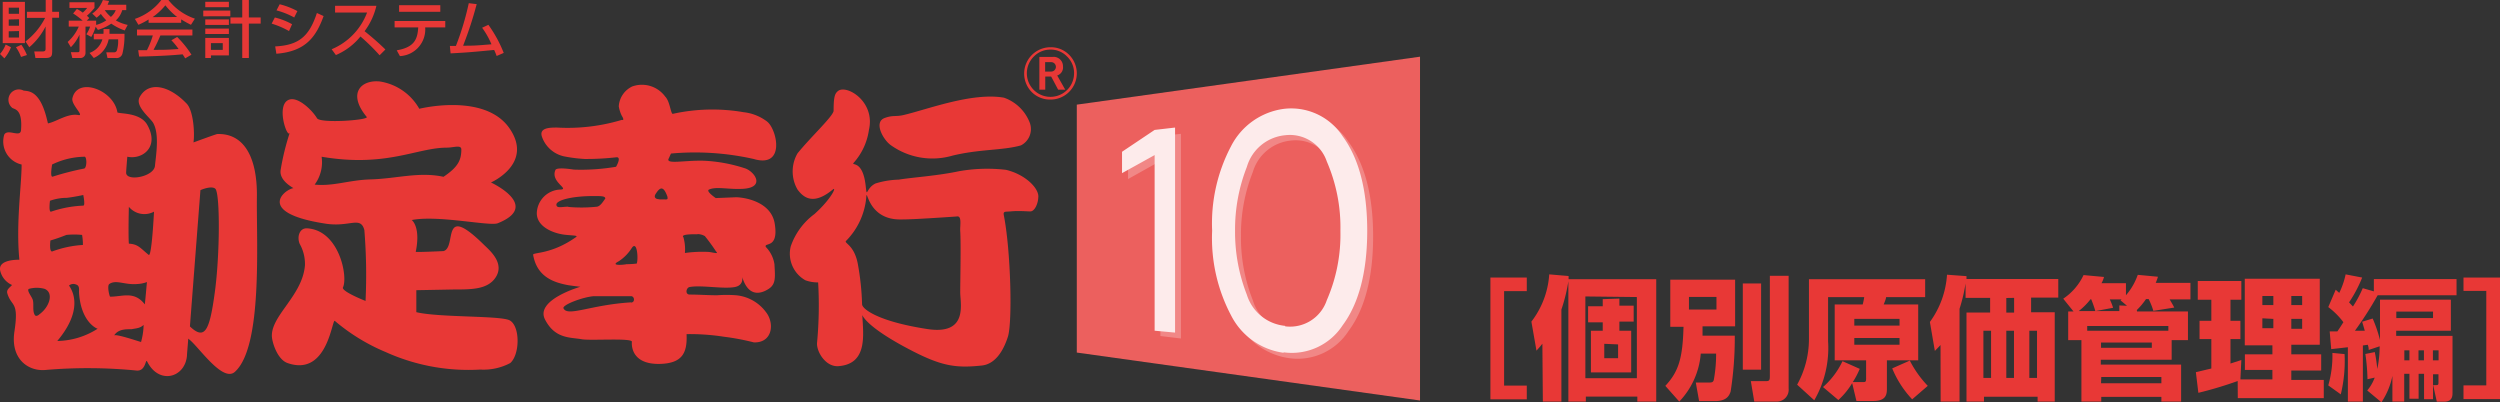 <svg xmlns="http://www.w3.org/2000/svg" width="211.67" height="34.06" viewBox="0 0 211.67 34.06"><rect x="0" y="0" width="211.67" height="34.06" fill="#333333" stroke="none"/><defs><style>.a{fill:#ec605e;}.b{fill:#f18786;}.c{fill:#fdebeb;}.d{fill:#e83836;}</style></defs><title>kanjo-kobetsu02</title><polygon class="a" points="120.23 33.91 91.17 29.85 91.17 8.86 120.23 4.8 120.23 33.91"/><path class="b" d="M98.25,28.45V13.63l-2.74,1.53v-1.8l2.74-1.83,1.74-.2V28.66Zm10.93,1.88a5.88,5.88,0,0,1-4.46-3.19A14.13,14.13,0,0,1,103.13,20a14,14,0,0,1,1.59-7.13,5.89,5.89,0,0,1,4.46-3.18,5.17,5.17,0,0,1,5,2.33c1.38,1.87,2.08,4.55,2.08,8s-.7,6.15-2.08,8A5.13,5.13,0,0,1,109.18,30.33Zm.13-2.24a3.3,3.3,0,0,0,3.54-2.21A14.1,14.1,0,0,0,114,20a14.16,14.16,0,0,0-1.15-5.87,3.33,3.33,0,0,0-3.54-2.23,3.74,3.74,0,0,0-3.24,2.68,14.27,14.27,0,0,0-1,5.4,14.36,14.36,0,0,0,1,5.43A3.77,3.77,0,0,0,109.31,28.09Z"/><path class="c" d="M97.76,28V13.13L95,14.66V12.85L97.76,11l1.73-.2V28.16Zm10.92,1.87a5.88,5.88,0,0,1-4.46-3.19,14,14,0,0,1-1.59-7.15,14,14,0,0,1,1.59-7.13,5.89,5.89,0,0,1,4.46-3.18,5.2,5.2,0,0,1,5,2.32c1.38,1.87,2.08,4.56,2.08,8s-.7,6.15-2.08,8A5.13,5.13,0,0,1,108.68,29.83Zm.13-2.24a3.28,3.28,0,0,0,3.53-2.22,13.86,13.86,0,0,0,1.15-5.86,14,14,0,0,0-1.15-5.87,3.3,3.3,0,0,0-3.53-2.23,3.74,3.74,0,0,0-3.24,2.68,14.47,14.47,0,0,0-1,5.4,14.56,14.56,0,0,0,1,5.43A3.77,3.77,0,0,0,108.81,27.59Z"/><path class="d" d="M21.75,16.73c.06-3.52-1.16-5.47-3.37-5.38-.29.08-2,.71-2,.71.12-.75,0-2.7-.58-3.29-1.51-1.58-3.27-1.92-4-.5-.34.77.92,1.7,1.17,2.14.54.94.24,2.7.15,3.63s-2.4,1.35-2.44.6c0-.23.1-1.37.1-1.37,1.27.27,2.78-.83,1.66-2.75-.62-1-2.27-.87-2.5-1-.29-1.91-3.39-3.06-3.81-1.2-.12.55,1.06,1.53.49,1.42-.88-.16-1.81.55-2.56.71l-.08-.32C3.38,7.62,2.4,7.73,2,7.67A.88.88,0,0,0,1,9.1c.15.19.93,0,.78,1.92-.05.67-1.12-.16-1.42.38a2,2,0,0,0,1.47,2.53c0,1.75-.49,5-.19,8.06-.25,0-1.84,0-1.62.94a1.75,1.75,0,0,0,1,1.2c-.22.25-.49.39-.4.71.35,1.17,1,.61.6,3.24-.35,2.35,1.22,3.4,2.68,3.24a42.28,42.28,0,0,1,7.63.05c.83.11.78-1.06.93-.76,1,2,3.22,1.37,3.37-.5,0-.1.05-.64.11-1.44l.08.07c.79.6,2.84,3.68,3.87,2.74C22.24,29.36,21.71,20.66,21.75,16.73ZM4.41,13.93a6.48,6.48,0,0,1,2.72-.66c.23-.08.25.91,0,1a24.3,24.3,0,0,0-2.68.69C4.21,15,4.42,13.92,4.41,13.93ZM4.23,17a4.23,4.23,0,0,1,1.43-.25c.74-.09,1.39-.24,1.39-.24s.19.91,0,.9a9.63,9.63,0,0,0-2.72.51C4.1,18,4.23,17,4.23,17ZM3.35,26.6c-.18.17-.37.21-.44,0-.18-.37,0-1-.18-1.32-.08-.2-.48-.7-.29-.82a2.5,2.5,0,0,1,1.35,0C4.58,24.81,4.18,26,3.35,26.6Zm.92-6.24s0,0,0,0a0,0,0,0,1,0,0,13.89,13.89,0,0,0,1.35-.47,6.66,6.66,0,0,1,1.33,0,4.8,4.8,0,0,1,.07.85,9,9,0,0,0-2.6.55C4.17,21.33,4.25,20.51,4.27,20.36Zm.58,8.51c2.57-3.05.92-4.7,1-4.7a.57.57,0,0,1,.59-.08c.33.1.24.45.25.66.15,2.55,1.55,3.1,1.58,3.08A6.51,6.51,0,0,1,4.85,28.87Zm7.08.08c-.06,0-2.18-.73-2.27-.54.39-.65,1.29-.51,1.5-.54.41-.08.7-.08,1-.36A5.82,5.82,0,0,1,11.93,29Zm.33-3.18c-.9-1.16-1.88-.65-2.93-.65-.06,0-.28-.92-.08-1.07.56-.4,1.3.08,2.32,0a2.69,2.69,0,0,0,.87-.17S12.27,25.8,12.26,25.77Zm.33-4.19c-.7-.56-.88-.91-1.68-.95-.06-.77,0-3.12,0-3.12a1.71,1.71,0,0,0,2.13.41S12.85,21.78,12.59,21.58Zm5.6,3.15c-.44,3.24-.83,4.12-2.11,2.91l0,0c.31-4.05.89-11.54.89-11.54.24-.11,1-.38,1.27-.11C18.64,16.46,18.62,21.58,18.19,24.73Z"/><path class="d" d="M43.08,27.09c-1-.37-6-.21-7.83-.66,0,0,0-1,0-1.86l3.17-.06c1.51,0,2.85,0,3.53-1,.82-1.21-.48-2.3-.93-2.74-3.77-3.73-2.3.17-3.47.49,0,0-2.36.11-2.35.06.44-2.14-.34-2.69-.34-2.69,2.25-.44,6.61.55,7.29.27,3.69-1.48-.58-3.45-.58-3.45s3.66-1.6,1.55-4.61S35.5,9.21,35.5,9.21A4.65,4.65,0,0,0,32.17,6.9c-1.6-.17-2.78,1-1.12,3,.22.27-3.93.57-4.21.11-.39-.66-1.55-1.79-2.3-1.59-1.27.33-.19,3.45,0,2.8a21,21,0,0,0-.78,3.18c-.14.93,1.13,1.53,1.08,1.53-.79.13-3.18,2.09,2.68,3,2.09.34,3-.68,3.33.55a47.06,47.06,0,0,1,.1,6s-2.07-.81-1.91-1.15c.44-.93-.34-4.88-3.08-5-.6,0-.83.71-.59,1.31a3.45,3.45,0,0,1,.45,1.81c-.2,2.63-3,4.34-2.79,6.15.09.66.54,1.87,1.32,2.14,3.4,1.19,3.76-3.79,4-3.57a16.37,16.37,0,0,0,4.31,2.64,17,17,0,0,0,8,1.48,4.83,4.83,0,0,0,2.54-.55C44.05,30,44.05,27.48,43.08,27.09ZM31.39,15.19c-1.86.05-3.13.6-4.75.44a3.17,3.17,0,0,0,.59-2.36c5.48.93,8.07-.77,10.61-.77.58,0,1.22-.27,1.22.16,0,.91-.29,1.49-1.51,2.31C35.5,14.52,33.55,15.13,31.39,15.19Z"/><path class="d" d="M56.81,13a22.61,22.61,0,0,1,7,.46c2.69.8,2-2.46,1.15-3.16a4,4,0,0,0-2-.8,15.52,15.52,0,0,0-6,.14c-.17,0-.24-1.06-.63-1.45a2.44,2.44,0,0,0-2.8-.87A2,2,0,0,0,52.39,9a2.85,2.85,0,0,0,.26.81c.28.45,0,.34,0,.34a15.9,15.9,0,0,1-5.49.65c-.56,0-1.5,0-1.29.73a2.55,2.55,0,0,0,2,1.73,12.47,12.47,0,0,0,1.63.2,22.64,22.64,0,0,0,2.66-.14c.52-.08,0,.8,0,.8a17.63,17.63,0,0,1-3.57.24c-.85-.13-1.52-.15-1.57.05-.42,1,1.24,1.61.43,1.64a2.06,2.06,0,0,0-2,2c0,1.17,1.43,1.71,2.34,1.82.66.08,1.15.05,1,.19-2.13,1.52-3.7,1.28-3.65,1.52.33,1.9,1.8,2.35,3,2.57.69.1,1,.13,1,.13s-3.84,1.1-3,2.76,2.15,1.51,3.09,1.68c.73.14,4.32-.13,4.27.22,0,0-.25,1.95,2.41,1.87,1.87-.06,2.29-.94,2.22-2.52a18.69,18.69,0,0,1,3.16.22,20.58,20.58,0,0,1,2.54.48c1.43.05,1.75-1.34,1.17-2.35A3.55,3.55,0,0,0,62.32,25a10.82,10.82,0,0,0-1.61,0c-.74,0-1.54-.06-2.31-.06-.42,0-.31-.59,0-.64,1-.18,2.87.19,3.83,0s.47-1.24.67-.67c.54,1.53,1.55,1.24,2.18.83s.55-1,.49-2.1a2.67,2.67,0,0,0-.73-1.45c-.18-.43,1.12.21.75-2-.3-1.76-2.36-2.18-3.25-2.21l-1.74.07s-.87-.59-.57-.72c.63-.28,1.62,0,2.82-.06,1.92-.09,1.13-1.36.31-1.71a13,13,0,0,0-3.53-.67c-1.65-.06-3.34.35-3-.21Zm-8.7,4.5c-.52,0-1,.17-1-.18s1.24-.73,3.23-.72c.56,0,.91,0,.91.21-.19.26-.41.64-.7.69A12.54,12.54,0,0,1,48.11,17.52Zm5.32,8.1c-3.47.21-5.42,1.27-5.73.48,0-.31,1.65-.92,2.54-1,.49,0,3.23,0,3.23,0C53.72,25.12,53.79,25.59,53.43,25.62Zm.45-3.28a7.92,7.92,0,0,1-.88.05c.22,0-1.53.23-.61-.25A3.69,3.69,0,0,0,53.49,21C54,20.25,54.06,22.25,53.88,22.34Zm5.17-2.5a1.27,1.27,0,0,1,.63.17,15.68,15.68,0,0,1,.94,1.29c.29.28-.26.08-.63.05a10.72,10.72,0,0,0-2,.09,3.65,3.65,0,0,0-.13-1.34C57.59,19.81,58.8,19.83,59.05,19.84Zm-3.21-2.95c-.38,0-.48-.2-.34-.43.36-.57.65-.77,1,.18C56.59,17,56.45,16.85,55.84,16.89Z"/><path class="d" d="M85.18,14.38a13.73,13.73,0,0,0-4,.12c-1.83.39-3.85.51-5.1.71a7.23,7.23,0,0,0-1.94.32c-.85.39-.71,1.38-.85.16-.26-2.24-1.28-1.6-1-1.92A5.27,5.27,0,0,0,73.57,11c.56-2.4-1.88-3.86-2.61-3.3-.27.21-.38.48-.38,1.67,0,.44-1.94,2.23-3.06,3.62a3.06,3.06,0,0,0,0,3.05c.59.82,1.46,1.28,3,0,.34-.27-.14.81-1.57,2.09a5.71,5.71,0,0,0-2,2.73,2.58,2.58,0,0,0,1.24,2.87,3,3,0,0,0,1.08.18A33.68,33.68,0,0,1,69.18,29c-.08.74.72,2.1,1.83,2,2.47-.2,2.08-2.66,2-4.32.15.33.85,1.23,3.73,2.77s4.1,1.74,6.37,1.5c1.14-.11,1.84-1.22,2.23-2.45s.24-7.31-.35-10.28c-.07-.36.14-.28.57-.32.71-.07,1.33,0,1.68,0s.65-.63.67-1.19C88,16,86.88,14.79,85.18,14.38ZM78.52,27.86c-4.24-.65-5.53-1.72-5.53-2.1a21.86,21.86,0,0,0-.34-3.3c-.29-1.78-1.27-1.87-1-2.08a6,6,0,0,0,1.69-3.61c.08-1.12,0,1.81,2.86,1.81.5,0,1.17,0,4.79-.25.48-.11.28.77.31,1.22.07,1.16,0,4.25,0,5.2S82,28.39,78.52,27.86Z"/><path class="d" d="M75.45,12.31a6.05,6.05,0,0,0,5.18.87c2.34-.57,4.25-.43,5.81-.87a1.55,1.55,0,0,0,.77-1.86A3.61,3.61,0,0,0,85,8.27c-2.71-.47-6.48,1-8.5,1.47-.65.15-.88,0-1.54.23C73.9,10.29,74.79,11.87,75.45,12.31Z"/><path class="d" d="M88.94,8.43a2.22,2.22,0,0,0,1.57-3.8A2.16,2.16,0,0,0,88.94,4a2.23,2.23,0,0,0-1.57,3.81A2.19,2.19,0,0,0,88.94,8.43Zm-2-2.23a2,2,0,0,1,.59-1.41,1.94,1.94,0,0,1,1.41-.59,1.91,1.91,0,0,1,1.41.59,1.94,1.94,0,0,1,.59,1.41,2,2,0,1,1-4,0Z"/><path class="d" d="M89.59,7.59,89,6.48h-.5V7.59H88V4.82h1.11a.79.79,0,0,1,.89.8.71.71,0,0,1-.49.77l.68,1.2ZM89,5.26h-.51v.8H89a.4.4,0,1,0,0-.8Z"/><path class="d" d="M.93,4a3.23,3.23,0,0,1-.56.94L0,4.57a2.62,2.62,0,0,0,.48-.8ZM.23.16H2.11V3.65H.23ZM.74.65v.52h.87V.65Zm0,1v.53h.87V1.63Zm0,1v.53h.87V2.63ZM1.81,3.79a4.64,4.64,0,0,1,.47.87l-.5.16A3.48,3.48,0,0,0,1.35,4Zm.35-.28a5.85,5.85,0,0,0,1.66-2H2.28V1H3.87V0h.55V1H5V1.5H4.42V4.19c0,.51,0,.72-.58.72H3l-.1-.55h.65c.31,0,.31-.09.31-.31V2.24A5.62,5.62,0,0,1,2.48,4Z"/><path class="d" d="M8.1,2.26a3.81,3.81,0,0,1-.37.87L7.31,2.9a2.42,2.42,0,0,0,.32-.65H7.24V4.49a.43.43,0,0,1-.49.42H6.12L6,4.42h.56c.1,0,.17,0,.17-.14V2.93A3.69,3.69,0,0,1,6,4l-.27-.45a3.7,3.7,0,0,0,.94-1.3H5.82v-.5H7a5.65,5.65,0,0,0-.81-.61L6.51.76a3,3,0,0,1,.5.31,2.66,2.66,0,0,0,.37-.4H5.88V.19H8V.67a5.1,5.1,0,0,1-.64.66l.2.2-.22.22h.8v.36A2.69,2.69,0,0,0,9,1.72a3.79,3.79,0,0,1-.46-.54,3.62,3.62,0,0,1-.36.32l-.37-.35A2.39,2.39,0,0,0,8.71,0l.52.08a1.84,1.84,0,0,1-.12.32h1.58V.86h-.34a1.92,1.92,0,0,1-.54.87,3.64,3.64,0,0,0,1,.38l-.25.47A4.69,4.69,0,0,1,9.42,2a3.79,3.79,0,0,1-1.13.53Zm.66.6a2.82,2.82,0,0,0,0-.4h.51c0,.13,0,.21,0,.4h1.27a6.47,6.47,0,0,1-.17,1.66.5.5,0,0,1-.57.39H9.1L9,4.43h.62a.25.25,0,0,0,.28-.17A2.71,2.71,0,0,0,10,3.33H9.2A2.18,2.18,0,0,1,7.94,4.91l-.36-.43A1.74,1.74,0,0,0,8.67,3.33H7.94V2.86Zm.11-2a2.82,2.82,0,0,0,.52.57A1.44,1.44,0,0,0,9.8.86Z"/><path class="d" d="M12.58,1.65a6.16,6.16,0,0,1-.86.45l-.3-.5A4.76,4.76,0,0,0,13.66,0h.6A4.82,4.82,0,0,0,16.5,1.58l-.33.52a8.48,8.48,0,0,1-.83-.46v.29H12.58Zm3.1,3.29c-.07-.11-.1-.17-.22-.34-.71.07-1.87.15-3.68.19l-.08-.54h.74A7,7,0,0,0,12.94,3H11.6v-.5h4.69V3H13.58A12.16,12.16,0,0,1,13,4.22c1,0,1.08,0,2.12-.07a5.6,5.6,0,0,0-.61-.74L15,3.13a8.5,8.5,0,0,1,1.21,1.5ZM15,1.44A5.77,5.77,0,0,1,14,.45a5.25,5.25,0,0,1-1.08,1Z"/><path class="d" d="M17.21.9H19.5v.48H17.21Zm.17-.75h2V.61h-2Zm0,1.49h2v.47h-2Zm0,.78h2v.46h-2Zm0,.79h2V4.69H17.86v.22h-.48Zm.48.44v.57h1V3.65Zm3.21-2.17h1V2h-1V4.91h-.56V2h-1V1.48h1V0h.56Z"/><path class="d" d="M24.47,2.63A7.21,7.21,0,0,0,23,2l.27-.52a5.87,5.87,0,0,1,1.46.57ZM23.3,3.93c1.95-.1,2.87-.8,3.53-2.83l.57.26c-.64,1.77-1.53,3-4,3.19Zm1.61-2.45a6.47,6.47,0,0,0-1.5-.6l.27-.52a6.43,6.43,0,0,1,1.5.58Z"/><path class="d" d="M28.08,4.17a5.44,5.44,0,0,0,3-3.11H28.37V.49h3.5a5.8,5.8,0,0,1-1,2.15c.61.49,1.2,1,1.76,1.55l-.49.49a16.94,16.94,0,0,0-1.62-1.59,5.37,5.37,0,0,1-2.08,1.57Z"/><path class="d" d="M37.7,1.78v.54H36a2.26,2.26,0,0,1-2.14,2.43l-.27-.49c1.55-.26,1.76-1,1.82-1.94h-2V1.78ZM37.28.44V1H33.79V.44Z"/><path class="d" d="M41.35,2.1a10.87,10.87,0,0,1,1.3,2.38l-.6.26c-.07-.19-.11-.29-.21-.51-2,.19-2.22.21-3.69.29l-.06-.63h.51A23.38,23.38,0,0,0,39.69.27l.67.08a31.09,31.09,0,0,1-1.15,3.52c.82,0,1,0,2.4-.12a6.73,6.73,0,0,0-.79-1.4Z"/><path class="d" d="M129.27,23.5v1.15h-1.92v8h1.92v1.16h-3.08V23.5Z"/><path class="d" d="M130.59,29.1c-.16.21-.26.32-.5.59l-.43-2.46a7.32,7.32,0,0,0,1.51-4l1.64.14c0,.09,0,.17,0,.27h7.42V34h-1.6v-.42h-4.36V34h-1.48V23.81a14,14,0,0,1-.59,2.4V34h-1.57Zm3.64-4v6.92h4.36V25.15Zm2.88.18v.6h1.21v1.35h-1.21V28h1v3.53H134.7V28h1v-.71h-1.24V25.93h1.24v-.6Zm-1.28,3.83v1.22H137V29.16Z"/><path class="d" d="M144,29.94A6.64,6.64,0,0,1,142.18,34L141,32.67c1.14-1.22,1.47-2.37,1.54-5h-1.12V23.68h5.49v3.95h-2.76c0,.41,0,.53,0,.79h2.73a29.35,29.35,0,0,1-.35,4.73c-.1.28-.28.81-1.31.81h-1.36l-.28-1.57h1c.34,0,.44,0,.52-.2a12.07,12.07,0,0,0,.2-2.25Zm-1-4.8v1.07h2.33V25.14ZM147.56,24h1.55V31.3h-1.55Zm2.29-.65h1.59v9.56A1,1,0,0,1,150.38,34h-1.85l-.29-1.73h1.27c.31,0,.34-.08.34-.44Z"/><path class="d" d="M157.46,31.23a7,7,0,0,1-.59,1.12h.9c.2,0,.23-.06.23-.32V30.51h-2.66V25.78h2.37a5.76,5.76,0,0,0,.13-.62h-3.06v3.73a8.83,8.83,0,0,1-1.17,5l-1.45-1.32a8,8,0,0,0,1-3.83V23.64H163v1.52h-3.31c0,.15-.17.53-.2.62h2.92v4.73h-2.65v2.35c0,.45,0,1.09-1.14,1.09h-1.44l-.36-1.51a6.43,6.43,0,0,1-1.17,1.43l-1.3-1.1A6.68,6.68,0,0,0,156,30.58ZM157,27v.57h3.83V27Zm0,1.62v.57h3.83v-.57Zm4.7,1.91a9,9,0,0,0,1.52,2.14l-1.32,1.14a8.56,8.56,0,0,1-1.69-2.62Z"/><path class="d" d="M164.3,29.21c-.13.14-.23.25-.48.5l-.42-2.45a7.63,7.63,0,0,0,1.45-4l1.65.12c0,.14,0,.17,0,.24h7.77v1.58h-2.3v1.24h2V34h-1.45v-.41h-4.54V34H166.5V26.46h2V25.22h-2.08V24a14.51,14.51,0,0,1-.51,2.15V34h-1.6ZM167.93,28v4h.65V28Zm1.94,0v4h.65V28Zm0-2.77v1.24h.66V25.22ZM171.82,28v4h.65V28Z"/><path class="d" d="M180.94,26.37h4.31V28.8h-1.38v1.66h-6v.41h6.8V34H183V33.6h-5.09V34h-1.68V28.8h-1.12V26.37h.45l-.87-1.08a4.93,4.93,0,0,0,1.72-2l1.73.16a2.19,2.19,0,0,1-.21.53H180V25A5.32,5.32,0,0,0,181,23.27l1.71.16a4.1,4.1,0,0,1-.19.52h2.94v1.4h-1.76c.09.15.31.52.39.69l-1.77.28a5.77,5.77,0,0,0-.4-1h-.22a6,6,0,0,1-.78.93Zm-.85-.48-.55-.46.09-.08h-1a4.18,4.18,0,0,1,.28.71l-1.5.28a10.3,10.3,0,0,0-.35-1H177a5.84,5.84,0,0,1-1,1h3.44v-.48Zm3.5,1.71h-6.87V28h6.87Zm-5.7,1.85h4.3V29h-4.3Zm0,3H183v-.53h-5.09Z"/><path class="d" d="M189.46,32.26a32.94,32.94,0,0,1-3.33,1l-.21-1.75,1.31-.31V28.71h-1V27.16h1V25.38h-1.15V23.79h3.69v1.59h-.92v1.78h.84v1.55h-.84v2.07l.92-.3-.08,1.64h2.71v-.8h-2.33V30h2.33v-.76h-2.34V23.6h6.35v5.59H194V30h2.53v1.37H194v.8h2.75v1.54h-7.28Zm2.09-7.2v.77h.93v-.77Zm0,1.89v.84h.93V27ZM194,25.06v.77h.92v-.77ZM194,27v.84h.92V27Z"/><path class="d" d="M201.07,29.81a13.68,13.68,0,0,1,.21,1.43,9.21,9.21,0,0,0,.2-1.92l-.93.31c0-.15,0-.18-.07-.44l-.42.06V34h-1.27V29.4l-1.41.16-.13-1.5h.65c.09-.13.21-.3.51-.78A6.29,6.29,0,0,0,197.13,26l.63-1.47.3.27a6.67,6.67,0,0,0,.54-1.57l1.4.27a11,11,0,0,1-1.11,2.1l.33.35a10.19,10.19,0,0,0,.83-1.55l.94.27V23.63h7V25h-6.68a30.43,30.43,0,0,1-1.92,3l.83,0c-.1-.36-.15-.51-.22-.76l.89-.27a11.52,11.52,0,0,1,.62,1.82V25.37h6V28h-4.63v.44h4.77v4.78c0,.3,0,.79-.72.79h-.61l-.31-1.4h.21c.24,0,.24-.06.24-.26v-.66H206v2.11h-.76V31.65h-.46v2.11H204V31.65h-.44V34h-1V31.83a6.23,6.23,0,0,1-.93,2.23l-1.2-1a3.54,3.54,0,0,0,.63-1.09l-.61.14a16.24,16.24,0,0,0-.18-2.14Zm-2.56.17a12,12,0,0,1-.32,3.41l-1.06-.76a9.11,9.11,0,0,0,.35-2.75Zm4.38-3.6v.55H206v-.55Zm.68,3.28v.85H204v-.85Zm1.2,0v.85h.46v-.85Zm1.22,0v.85h.48v-.85Z"/><path class="d" d="M208.58,33.79V32.63h1.93v-8h-1.93V23.5h3.09V33.79Z"/></svg>
